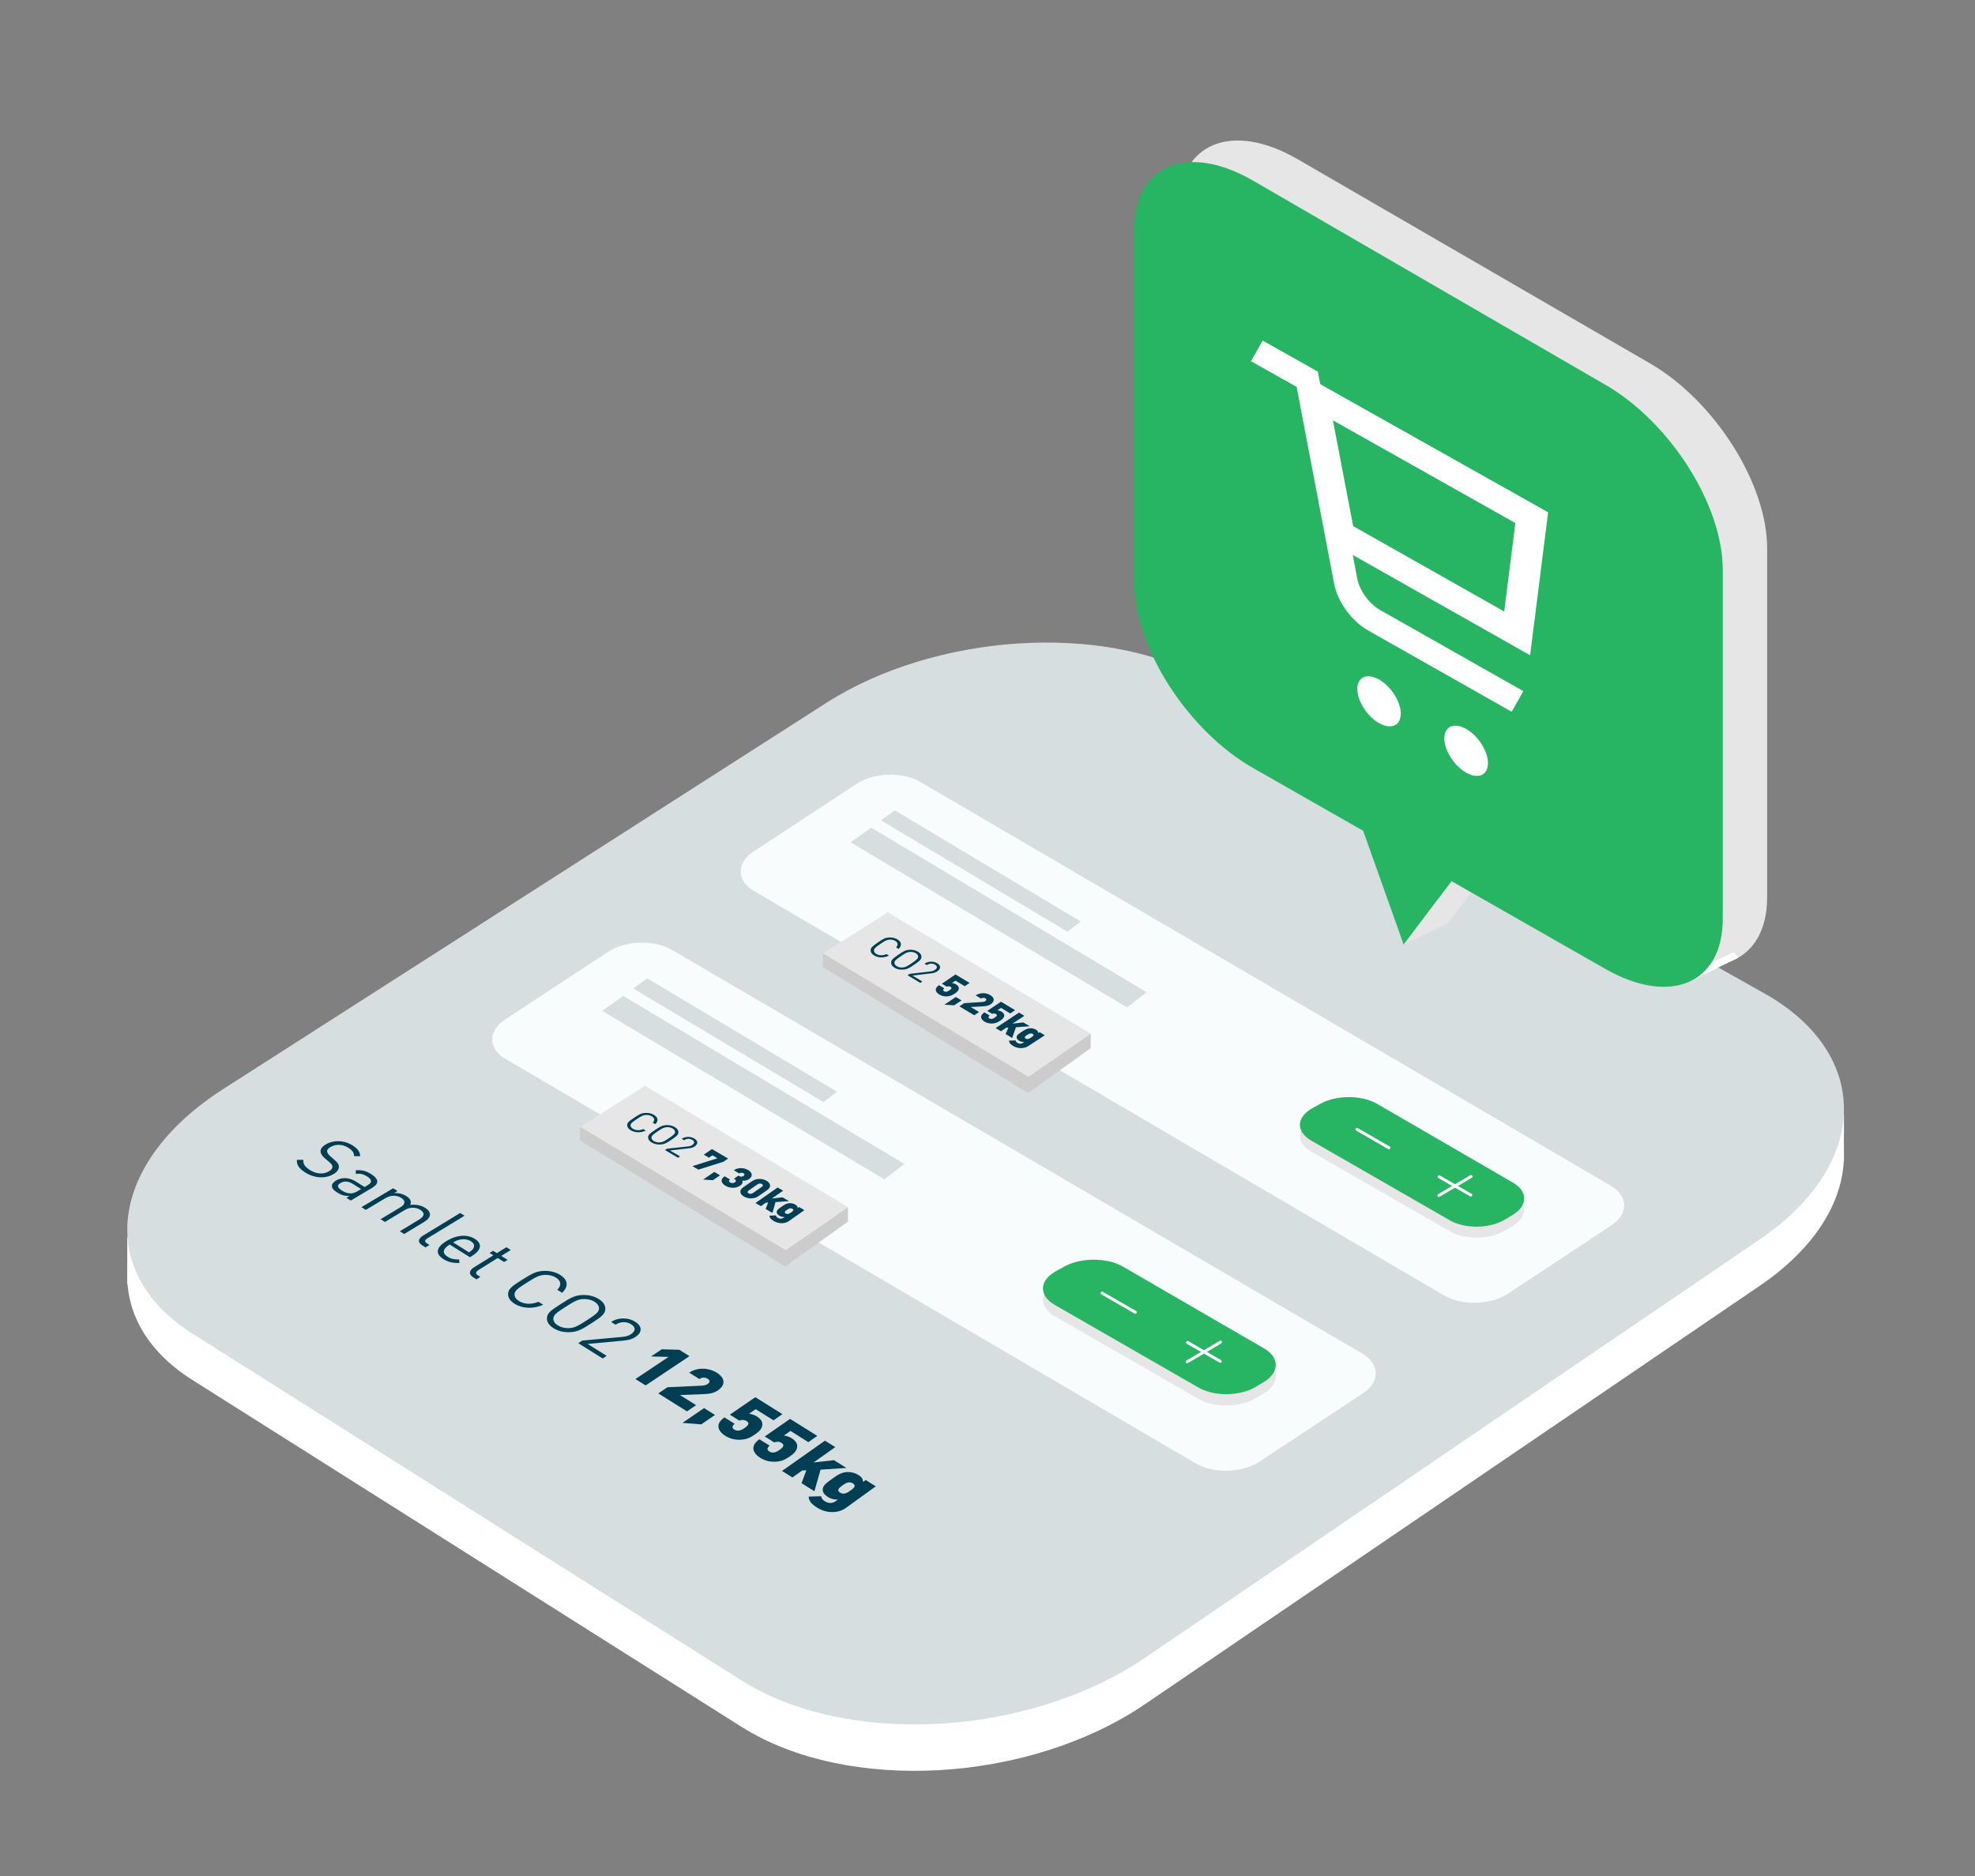 <?xml version="1.0" encoding="UTF-8"?>
<svg id="Lag_1" data-name="Lag 1" xmlns="http://www.w3.org/2000/svg" viewBox="0 0 1000 950">
  <rect x="0" y="0" width="1000" height="950" fill="#808080" stroke="none"/>
  <defs>
    <style>
      .cls-1 {
        fill: #d7dee0;
      }

      .cls-2, .cls-3 {
        fill: #fff;
      }

      .cls-3 {
        fill-rule: evenodd;
      }

      .cls-4 {
        stroke-width: 12px;
      }

      .cls-4, .cls-5 {
        fill: none;
        stroke: #fff;
        stroke-miterlimit: 10;
      }

      .cls-5 {
        stroke-linecap: round;
        stroke-width: 1.5px;
      }

      .cls-6 {
        fill: #f8fcfd;
      }

      .cls-7 {
        fill: #003e54;
      }

      .cls-8 {
        fill: #27b463;
      }

      .cls-9 {
        fill: #ccc;
      }

      .cls-10 {
        fill: #e6e6e6;
      }
    </style>
  </defs>
  <path class="cls-2" d="M375.5,874.5l-278.12-175.7c-49.63-31.35-42.19-86.78,15.71-123.86l305.23-195.46c55.15-35.31,140.28-40.88,191.01-12.4l283.94,159.42c54.47,30.58,53.91,86.39-2.22,124.59l-311.04,211.73c-59.08,40.22-151.1,45.41-204.52,11.66Z"/>
  <path class="cls-6" d="M728.63,454.63c1.52,4.27,3.04,8.54,4.56,12.8l-22.46,10.92c5.97-7.91,11.94-15.82,17.91-23.73Z"/>
  <line class="cls-5" x1="726.37" y1="565.35" x2="740.34" y2="573.42"/>
  <g>
    <line class="cls-5" x1="762.36" y1="586.13" x2="776.19" y2="594.11"/>
    <line class="cls-5" x1="776.29" y1="585.99" x2="762.22" y2="594.3"/>
  </g>
  <rect class="cls-2" x="929.22" y="564.04" width="4.42" height="23.87"/>
  <rect class="cls-2" x="64.43" y="626.57" width="4.42" height="23.87"/>
  <path class="cls-1" d="M375.5,851l-278.12-175.7c-49.63-31.35-42.19-86.78,15.71-123.86l305.23-195.46c55.15-35.31,140.28-40.88,191.01-12.4l283.94,159.42c54.47,30.58,53.91,86.39-2.22,124.59l-311.04,211.73c-59.08,40.22-151.1,45.41-204.52,11.66Z"/>
  <g>
    <path class="cls-7" d="M182.4,585.5h-3.09c.03-1.59-.77-2.92-3.02-4.33-2.91-1.82-6.31-1.86-8.93-.34-1.15.67-1.79,1.41-1.75,2.19.05.78.68,1.66,1.61,2.47l2.1,1.83c1.68,1.45,2.23,2.27,2.25,3.44.08,1.36-.83,2.7-2.76,3.84-4.12,2.41-9.62,2.05-14.17-.81-3.24-2.03-4.51-3.91-4.3-6.46h3.24c-.15,2.26.93,3.65,3.37,5.18,3.2,2.01,6.74,2.31,9.51.69,1.25-.73,1.9-1.52,1.86-2.38-.01-.8-.39-1.32-1.69-2.44l-2.13-1.81c-1.41-1.24-2.13-2.36-2.18-3.5-.04-1.29.82-2.49,2.72-3.59,3.96-2.29,9.17-2.14,13.44.53,2.76,1.72,3.8,3.32,3.9,5.5Z"/>
    <path class="cls-7" d="M188.54,601.45l-10.94,6.5-2.21-1.38,1.55-.92c-2.48.01-4.07-.43-6.1-1.7-2.08-1.31-2.82-2.25-2.77-3.54.03-.95.88-1.89,2.16-2.65,2.86-1.68,6.52-1.58,9.88.53l4.49,2.81,1.53-.91c2.32-1.37,2.45-2.76-.32-4.49-1.89-1.18-3.39-1.48-5.64-1.27l-.03-1.8c3.17-.27,5.25.35,7.72,1.89,4.06,2.54,4.13,4.88.67,6.93ZM172.4,599.08c-1.87,1.1-1.69,2.3.73,3.81,1.26.79,2.49,1.4,4.42,1.45,1.05.01,2.21-.38,3.55-1.17l1.74-1.03-4.19-2.62c-2.26-1.42-4.34-1.56-6.25-.44Z"/>
    <path class="cls-7" d="M217.69,614.99c-.02,1.34-.96,2.58-2.8,3.7l-10.24,6.21-2.22-1.39,9.86-5.97c2.82-1.71,2.8-3.47.53-4.89-2.21-1.38-5.23-1.48-7.76.04l-10.14,6.1-2.22-1.39,9.89-5.94c2.83-1.7,2.81-3.45.55-4.87-2.26-1.42-5.23-1.48-8.03.19l-9.91,5.92-2.21-1.39,16.06-9.57,2.2,1.38-1.75,1.05c2.37-.11,4.52.44,6.2,1.5,2.08,1.3,2.8,2.86,1.97,4.49,2.91-.32,5.5.19,7.62,1.51,1.63,1.02,2.43,2.19,2.41,3.33Z"/>
    <path class="cls-7" d="M216.27,629.7l1.2.76-2.01,1.23-1.61-1.01c-2.66-1.67-2.04-3.53.4-5.02l18.74-11.41,2.21,1.38-18.63,11.36c-1.56.95-1.85,1.74-.3,2.71Z"/>
    <path class="cls-7" d="M238.97,636.01l-1.03.64-10.26-6.43c-3.5,2.15-3.96,4.35-1.02,6.19,1.76,1.11,3.34,1.41,5.81,1.38l.13,1.81c-3.17.03-5.47-.36-8.04-1.97-4.05-2.54-4.12-5.73,1.52-9.18,5.16-3.16,10.49-3.49,14.34-1.09,3.95,2.47,3.31,5.7-1.44,8.64ZM232.53,627.82c-1.21.28-1.75.58-3.1,1.33l8.06,5.05c1.19-.85,1.68-1.19,2.14-1.94.8-1.3.46-2.66-1.17-3.69-1.63-1.02-3.83-1.24-5.93-.75Z"/>
    <path class="cls-7" d="M257.02,637.99l-1.75,1.1-3.25-2.03-9.72,6.06c-1.48.92-1.67,1.86-.24,2.75l1.18.74-2,1.25-1.58-.99c-2.61-1.64-2-3.64.35-5.1l9.8-6.09-1.91-1.2,1.76-1.09,1.91,1.2,4.82-2.99,2.22,1.39-4.81,3,3.25,2.03Z"/>
    <path class="cls-7" d="M284.58,654.66l-2.42-1.52c2.19-2.14,2.07-4.45-.69-6.17-1.49-.93-3.33-1.4-5.39-1.38-2.85.05-4.66.99-9.31,3.93s-6.17,4.09-6.24,5.9c-.03,1.31.73,2.48,2.23,3.42,2.78,1.74,6.47,1.79,9.87.37l2.43,1.52c-5.03,2.22-10.49,1.99-14.49-.51-2.31-1.45-3.34-3.15-3.3-4.9.07-2.66,1.93-3.99,7.14-7.28,5.19-3.27,7.28-4.43,11.48-4.47,2.75-.03,5.43.61,7.73,2.04,4,2.5,4.39,5.88.97,9.05Z"/>
    <path class="cls-7" d="M306.49,662.69c-.01,2.67-1.8,4.02-6.94,7.35-5.16,3.34-7.28,4.52-11.51,4.58-2.78.04-5.46-.58-7.78-2.04-2.32-1.45-3.36-3.17-3.33-4.93.04-2.68,1.89-4.02,7.07-7.34,5.16-3.3,7.24-4.48,11.43-4.53,2.75-.03,5.43.61,7.73,2.04,2.3,1.44,3.33,3.11,3.31,4.86ZM295.64,657.82c-2.85.05-4.65,1.01-9.27,3.97-4.64,2.97-6.13,4.13-6.19,5.95-.02,1.32.75,2.5,2.25,3.44,1.5.94,3.36,1.42,5.44,1.39,2.87-.06,4.67-1.03,9.3-4.02,4.6-2.98,6.08-4.13,6.13-5.94,0-1.31-.77-2.47-2.26-3.41-1.49-.93-3.34-1.41-5.4-1.38Z"/>
    <path class="cls-7" d="M314.91,677.03c1.94-.19,3.32-.57,4.54-1.37,2.41-1.58,2.56-3.52.12-5.04-2.06-1.29-5.03-1.67-7.91.21l-2.25-1.41c3.51-2.28,8.44-2.43,12.16-.11,3.65,2.28,3.79,5.36.13,7.75-1.78,1.17-3.51,1.58-6.3,1.84l-17.85,1.67,9.62,6.03-2.03,1.33-12.35-7.75,2.03-1.32,20.08-1.84Z"/>
    <path class="cls-7" d="M329.63,686.89l5.46-3.62,8.86.26,5.15,3.21-22.21,14.84-5.18-3.25,16.82-11.19-8.89-.25Z"/>
    <path class="cls-7" d="M354.83,701.72c1.69-.07,2.56-.25,3.49-.88,1.21-.82,1.34-1.81.02-2.64-.95-.59-2.51-1.01-4.21.14l-5.17-3.23c4.33-2.91,10.04-2.43,13.95,0,4.16,2.59,4.69,6.17.56,8.98-2.32,1.57-4.53,1.8-8.2,1.94l-10.98.42,8.17,5.12-4.62,3.14-14.52-9.1,4.64-3.12,16.87-.77Z"/>
    <path class="cls-7" d="M362.03,716.52l-6.98,4.77-9.54-.74,11-7.49,5.52,3.46Z"/>
    <path class="cls-7" d="M363.74,722.4c-.04-2.1,1.54-3.48,3.03-4.66l5.21,3.26c-1.29,1.1-1.53,2.1-.19,2.93.64.4,1.2.55,2.02.53.94-.02,1.94-.46,3.23-1.35,2.44-1.68,2.26-2.69.99-3.48-1.52-.95-2.89-.51-3.7-.25l-4.79-3,12.89-8.84,13.74,8.58-4.51,3.13-9.04-5.65-3.38,2.33c.78.05,2.51.44,3.91,1.31,1.97,1.23,2.82,2.61,2.85,3.8.06,2.39-1.65,3.91-3.72,5.34-2.65,1.84-4.58,2.63-7.91,2.71-1.95.04-4.6-.39-7.15-1.99-2.55-1.6-3.43-3.42-3.45-4.7Z"/>
    <path class="cls-7" d="M381.47,733.51c-.05-2.12,1.51-3.5,2.99-4.7l5.23,3.27c-1.29,1.11-1.51,2.11-.17,2.95.64.4,1.21.55,2.02.53.94-.02,1.93-.46,3.22-1.37,2.42-1.7,2.24-2.71.96-3.51-1.53-.96-2.89-.51-3.7-.24l-4.81-3.01,12.81-8.91,13.78,8.61-4.49,3.16-9.07-5.67-3.36,2.35c.78.04,2.51.44,3.91,1.31,1.97,1.23,2.83,2.62,2.87,3.82.08,2.4-1.62,3.94-3.68,5.38-2.64,1.86-4.56,2.66-7.89,2.74-1.95.05-4.6-.39-7.16-1.99-2.56-1.6-3.45-3.44-3.48-4.73Z"/>
    <path class="cls-7" d="M422.9,732.81l-10.98,7.78,10.35-1.16,6.3,3.94-13.1.86-3.11,10.94-6.52-4.09,2.44-6.54-2.09.12-4.97,3.52-5.26-3.3,21.73-15.33,5.22,3.26Z"/>
    <path class="cls-7" d="M409.43,757.87l6.41-.18c.04,1.05.73,1.86,1.92,2.61,2.22,1.39,4.24.72,5.31-.05l1.19-.86c-1.88.05-3.5-.35-5.11-1.35-1.67-1.05-2.54-2.29-2.59-3.59-.08-2.06,1.72-3.39,4.71-5.52,2.98-2.13,4.83-3.41,7.88-3.49,1.93-.05,3.85.46,5.52,1.5,1.76,1.1,2.27,2.11,2.34,3.49l1.33-.95,5.1,3.19-15.1,10.92c-3.88,2.8-9.79,2.89-14.54-.09-2.71-1.7-4.28-3.31-4.36-5.63ZM430.65,754.8c1.67-1.2,3.11-2.41,1.19-3.62-1.92-1.2-3.63-.15-5.3,1.04-1.67,1.2-3.12,2.42-1.2,3.62,1.93,1.21,3.64.15,5.31-1.05Z"/>
  </g>
  <path class="cls-10" d="M835.39,183.98l-178.39-103.38c-33.24-19.26-60.24-8.14-60.24,24.89v178.39c0,33.02,27,75.19,60.24,94.15,18.56,10.58,55.67,31.75,55.67,31.75,6.84,19.22,13.68,38.44,20.52,57.65,8.08-10.71,16.16-21.42,24.24-32.12,25.99,14.82,51.97,29.64,77.96,44.46,32.81,18.71,59.36,7.33,59.36-25.39v-176.76c0-32.72-26.55-74.63-59.36-93.65Z"/>
  <polygon class="cls-2" points="856.62 496.48 879.98 485.08 877.93 482.13 854.84 492.99 856.62 496.48"/>
  <g>
    <path class="cls-8" d="M812.93,490.7c-25.99-14.82-51.97-29.64-77.96-44.46-8.08,10.71-16.16,21.42-24.24,32.12-6.84-19.22-13.68-38.44-20.52-57.65,0,0-37.11-21.17-55.67-31.75-33.24-18.96-60.24-61.13-60.24-94.15V116.41c0-33.02,27-44.15,60.24-24.89l178.39,103.38c32.81,19.01,59.36,60.93,59.36,93.65v176.76c0,32.72-26.55,44.11-59.36,25.39Z"/>
    <g>
      <path class="cls-2" d="M709.25,361.4c0,6.1-4.93,8.24-11.01,4.79-6.07-3.45-11-11.19-11-17.29s4.92-8.24,11-4.8c6.08,3.45,11.01,11.19,11.01,17.29Z"/>
      <path class="cls-2" d="M742.34,391.26c6.1,3.47,11.05,1.33,11.05-4.79s-4.95-13.88-11.05-17.34c-6.1-3.46-11.04-1.31-11.04,4.79s4.94,13.87,11.04,17.33Z"/>
      <path class="cls-4" d="M636.36,177.7l25.54,14.35,19.46,102.25c1.45,7.6,7.41,15.82,14.32,19.74l72.67,41.18"/>
      <path class="cls-3" d="M656.78,187.98l127.08,71.45-9.12,72.4-101.41-57.38-16.55-86.47ZM674.88,212.86l10.26,53.57,76.48,43.22,5.64-44.79-92.37-52Z"/>
    </g>
  </g>
  <path class="cls-6" d="M731.23,656.03l-349.43-204.8c-8.97-5.26-9.06-14.23-.21-20.04l52.09-34.22c8.84-5.81,23.28-6.26,32.25-1.02l349.55,204.42c9.05,5.29,9.21,14.33.36,20.18l-52.17,34.47c-8.86,5.86-23.39,6.31-32.43,1Z"/>
  <g>
    <path class="cls-10" d="M734.12,623.52l-70.2-40.37c-7.88-4.53-7.59-11.91.6-16.44l4.04-2.24c8.1-4.49,20.9-4.46,28.63.02l68.88,39.94c7.58,4.4,7.55,11.68-.11,16.32l-3.82,2.31c-7.74,4.68-20.31,4.91-28.03.47Z"/>
    <g>
      <path class="cls-8" d="M734.12,617.98l-70.2-40.37c-7.88-4.53-7.59-11.91.6-16.44l4.04-2.24c8.1-4.49,20.9-4.46,28.63.02l68.88,39.94c7.58,4.4,7.55,11.68-.11,16.32l-3.82,2.31c-7.74,4.68-20.31,4.91-28.03.47Z"/>
      <line class="cls-5" x1="687.06" y1="571.89" x2="703.22" y2="581.22"/>
      <g>
        <line class="cls-5" x1="728.69" y1="595.93" x2="744.69" y2="605.17"/>
        <line class="cls-5" x1="744.81" y1="595.77" x2="728.53" y2="605.38"/>
      </g>
    </g>
  </g>
  <path class="cls-1" d="M453.06,410.38c31.38,18.76,62.77,37.51,94.15,56.27-2.25,1.72-4.49,3.43-6.73,5.15l-94.46-56.41c2.35-1.67,4.7-3.34,7.04-5.01Z"/>
  <path class="cls-1" d="M441.13,419.12c46.51,27.79,93.02,55.59,139.52,83.38-3.33,2.54-6.65,5.09-9.98,7.63l-139.98-83.59c3.48-2.47,6.96-4.95,10.44-7.42Z"/>
  <path class="cls-10" d="M449.56,462.02l-32.89,20.8c34.71,20.83,69.42,41.66,104.13,62.49,10.5-7.29,20.99-14.58,31.49-21.87-34.24-20.47-68.49-40.95-102.73-61.42Z"/>
  <path class="cls-9" d="M416.67,482.82c34.71,20.83,69.42,41.66,104.13,62.49,10.5-7.29,20.99-14.58,31.49-21.87l-.06,7.38-31.71,22.68-103.9-63.78.05-6.89Z"/>
  <g>
    <path class="cls-7" d="M455,480.54l-1.28-.77c1.12-1.18,1.03-2.42-.44-3.3-.79-.48-1.76-.7-2.84-.65-1.49.08-2.42.61-4.79,2.26-2.37,1.65-3.13,2.28-3.13,3.24,0,.7.42,1.3,1.21,1.77,1.46.88,3.37.85,5.11.05l1.28.77c-2.57,1.25-5.39,1.21-7.49-.05-1.22-.73-1.78-1.61-1.79-2.54-.02-1.41.92-2.15,3.56-3.99,2.65-1.84,3.72-2.5,5.91-2.6,1.44-.06,2.86.24,4.08.97,2.13,1.28,2.37,3.09.61,4.84Z"/>
    <path class="cls-7" d="M466.55,484.48c0,1.42-.93,2.16-3.59,3.99-2.66,1.83-3.75,2.47-5.94,2.56-1.44.06-2.83-.23-4.04-.96-1.21-.73-1.78-1.61-1.79-2.54-.01-1.41.93-2.15,3.58-3.98,2.66-1.84,3.73-2.49,5.93-2.59,1.45-.06,2.86.24,4.08.97,1.22.73,1.77,1.61,1.77,2.54ZM460.82,482.05c-1.49.07-2.43.61-4.81,2.25s-3.14,2.27-3.14,3.23c0,.69.42,1.3,1.21,1.77.79.47,1.75.7,2.83.65,1.49-.07,2.42-.6,4.8-2.24,2.39-1.64,3.15-2.27,3.17-3.24,0-.7-.42-1.3-1.21-1.78-.79-.47-1.76-.7-2.84-.65Z"/>
    <path class="cls-7" d="M471.01,491.94c1.02-.13,1.74-.34,2.38-.78,1.27-.86,1.35-1.89.06-2.66-1.09-.65-2.65-.81-4.16.22l-1.18-.71c1.84-1.26,4.43-1.41,6.4-.23,1.93,1.16,1.99,2.78.07,4.09-.94.64-1.84.87-3.3,1.05l-9.28,1.1,5.02,3.01-1.04.71-6.45-3.87,1.04-.71,10.45-1.22Z"/>
    <path class="cls-7" d="M473.81,501.27c0-1.07.83-1.78,1.62-2.4l2.69,1.61c-.69.57-.82,1.08-.13,1.49.33.2.62.27,1.05.25.49-.02,1.02-.25,1.71-.71,1.3-.88,1.22-1.39.56-1.78-.79-.47-1.51-.24-1.94-.09l-2.48-1.49,6.9-4.68,7.15,4.29-2.45,1.65-4.69-2.81-1.81,1.23c.41.02,1.32.2,2.04.63,1.02.61,1.45,1.31,1.44,1.92,0,1.22-.93,2.01-2.03,2.75-1.41.95-2.43,1.37-4.17,1.43-1.02.04-2.39-.16-3.7-.95-1.31-.79-1.75-1.7-1.76-2.35Z"/>
    <path class="cls-7" d="M486.82,506.6l-3.68,2.47-4.95-.3,5.77-3.89,2.85,1.71Z"/>
    <path class="cls-7" d="M497.06,507.42c.89-.05,1.35-.16,1.85-.49.65-.43.73-.95.04-1.36-.49-.3-1.32-.5-2.23.11l-2.69-1.62c2.32-1.56,5.34-1.37,7.38-.14,2.17,1.3,2.4,3.15.18,4.64-1.24.83-2.41.97-4.34,1.07l-5.76.32,4.23,2.54-2.44,1.63-7.5-4.5,2.43-1.63,8.85-.56Z"/>
    <path class="cls-7" d="M496.77,515.03c0-1.06.85-1.77,1.64-2.38l2.69,1.61c-.7.57-.83,1.07-.14,1.48.33.2.62.27,1.05.25.49-.02,1.02-.24,1.72-.71,1.31-.87,1.23-1.38.58-1.77-.79-.47-1.51-.24-1.95-.1l-2.48-1.49,6.96-4.64,7.14,4.28-2.47,1.64-4.68-2.81-1.83,1.22c.41.02,1.32.2,2.04.64,1.02.61,1.44,1.31,1.43,1.91-.01,1.21-.95,1.99-2.06,2.73-1.43.94-2.45,1.36-4.19,1.42-1.02.03-2.4-.17-3.71-.95-1.31-.79-1.75-1.7-1.74-2.34Z"/>
    <path class="cls-7" d="M518.66,514.4l-6.04,3.99,5.51-.64,3.23,1.94-6.97.5-1.91,5.44-3.32-1.99,1.43-3.26-1.1.07-2.69,1.77-2.68-1.61,11.84-7.83,2.69,1.62Z"/>
    <path class="cls-7" d="M510.9,526.97l3.36-.11c0,.52.33.91.94,1.27,1.13.68,2.2.34,2.79-.04l.65-.43c-.99.03-1.83-.16-2.64-.65-.85-.51-1.27-1.12-1.26-1.76.01-1.02.99-1.68,2.63-2.76,1.63-1.07,2.65-1.72,4.27-1.78,1.03-.03,2.03.21,2.89.72.9.54,1.14,1.04,1.13,1.73l.74-.48,2.61,1.57-8.34,5.45c-2.11,1.38-5.21,1.44-7.61,0-1.37-.82-2.15-1.6-2.14-2.74ZM522.13,525.37c.92-.6,1.72-1.21.74-1.8s-1.92-.06-2.83.54c-.92.6-1.72,1.21-.74,1.8s1.91.06,2.83-.54Z"/>
  </g>
  <g>
    <path class="cls-6" d="M605.44,741.07l-349.43-204.8c-8.97-5.26-9.06-14.23-.21-20.04l52.09-34.22c8.84-5.81,23.28-6.26,32.25-1.02l349.55,204.42c9.05,5.29,9.21,14.33.36,20.18l-52.17,34.47c-8.86,5.86-23.39,6.31-32.43,1Z"/>
    <g>
      <path class="cls-10" d="M606.9,708.44l-72.88-41.91c-8.18-4.7-7.88-12.36.63-17.07l4.2-2.32c8.41-4.66,21.7-4.63,29.72.02l71.51,41.46c7.87,4.56,7.84,12.13-.11,16.94l-3.97,2.4c-8.04,4.86-21.08,5.1-29.1.48Z"/>
      <g>
        <path class="cls-8" d="M606.9,702.69l-72.88-41.91c-8.18-4.7-7.88-12.36.63-17.07l4.2-2.32c8.41-4.66,21.7-4.63,29.72.02l71.51,41.46c7.87,4.56,7.84,12.13-.11,16.94l-3.97,2.4c-8.04,4.86-21.08,5.1-29.1.48Z"/>
        <line class="cls-5" x1="558.04" y1="654.84" x2="574.82" y2="664.53"/>
        <g>
          <line class="cls-5" x1="601.26" y1="679.8" x2="617.87" y2="689.38"/>
          <line class="cls-5" x1="617.99" y1="679.63" x2="601.09" y2="689.6"/>
        </g>
      </g>
    </g>
    <path class="cls-1" d="M327.73,495.42c32.03,19.14,64.06,38.29,96.1,57.43-2.29,1.75-4.58,3.5-6.87,5.25l-96.41-57.57c2.4-1.7,4.79-3.41,7.19-5.11Z"/>
    <path class="cls-1" d="M315.55,504.33c47.47,28.37,94.94,56.74,142.4,85.1-3.4,2.6-6.79,5.19-10.19,7.79l-142.87-85.32c3.55-2.52,7.1-5.05,10.65-7.57Z"/>
    <path class="cls-10" d="M326.64,549.84l-32.89,20.8c34.71,20.83,69.42,41.66,104.13,62.49,10.5-7.29,20.99-14.58,31.49-21.87-34.24-20.47-68.49-40.95-102.73-61.42Z"/>
    <path class="cls-9" d="M293.75,570.65c34.71,20.83,69.42,41.66,104.13,62.49,10.5-7.29,20.99-14.58,31.49-21.87l-.06,7.38-31.71,22.68-103.9-63.78.05-6.89Z"/>
    <g>
      <path class="cls-7" d="M331.81,569.27l-1.31-.77c1.09-1.14.97-2.34-.52-3.22-.8-.47-1.78-.7-2.86-.67-1.49.06-2.41.57-4.76,2.15s-3.11,2.2-3.1,3.14c.02.68.45,1.28,1.26,1.75,1.49.88,3.42.87,5.16.1l1.31.77c-2.56,1.2-5.42,1.14-7.57-.12-1.24-.73-1.83-1.6-1.86-2.51-.04-1.39.89-2.1,3.52-3.86,2.62-1.76,3.69-2.39,5.89-2.46,1.44-.04,2.87.26,4.1.99,2.16,1.26,2.45,3.03.74,4.72Z"/>
      <path class="cls-7" d="M343.48,573.23c.05,1.38-.86,2.11-3.46,3.88-2.61,1.78-3.69,2.4-5.89,2.47-1.45.05-2.86-.25-4.1-.98-1.24-.73-1.83-1.6-1.86-2.51-.05-1.39.88-2.1,3.5-3.87,2.62-1.77,3.68-2.4,5.87-2.47,1.44-.05,2.86.26,4.1.99,1.24.73,1.81,1.59,1.85,2.49ZM337.68,570.8c-1.49.06-2.41.57-4.75,2.16-2.35,1.59-3.1,2.2-3.08,3.15.02.68.46,1.28,1.26,1.75.81.47,1.79.7,2.87.66,1.49-.06,2.41-.58,4.76-2.17,2.34-1.59,3.09-2.2,3.07-3.14-.03-.68-.46-1.28-1.26-1.75-.8-.47-1.78-.7-2.86-.66Z"/>
      <path class="cls-7" d="M348.19,580.58c1.01-.12,1.73-.33,2.35-.75,1.23-.84,1.27-1.84-.04-2.61-1.11-.65-2.67-.81-4.14.19l-1.21-.71c1.79-1.22,4.37-1.34,6.36-.17,1.96,1.15,2.09,2.74.22,4.01-.91.62-1.8.85-3.26,1.01l-9.27,1.02,5.14,3.01-1.03.7-6.6-3.87,1.03-.7,10.43-1.13Z"/>
      <path class="cls-7" d="M360.74,585.03l-1.78,1.22-2.62-1.53,4.14-2.83,8.18,4.79-2.35,1.62-12.71,4-3.03-1.77,12.72-3.99-2.55-1.49Z"/>
      <path class="cls-7" d="M364.55,595.17l-3.57,2.46-4.97-.3,5.62-3.87,2.92,1.71Z"/>
      <path class="cls-7" d="M366.9,595.67l2.75,1.61c-.79.55-.65,1.14.03,1.54s1.62.44,2.43-.12c.68-.47.65-1.14-.09-1.57l-.39-.23,2.25-1.56.39.23c.82.48,1.7.28,2.2-.07.71-.49.56-1.05-.01-1.38-.57-.33-1.47-.38-2.15.1l-2.75-1.61c2.12-1.47,5.12-1.35,7.24-.11,2.21,1.29,2.45,3.21.5,4.56-1.23.86-2.47.9-3.44.8.23.68.27,1.57-1.08,2.51-2.37,1.64-5.36,1.31-7.46.08-1.98-1.16-2.98-3.03-.43-4.78Z"/>
      <path class="cls-7" d="M376.35,601.22l4.43-3.08c2.32-1.61,5.37-1.35,7.34-.19,1.98,1.16,2.66,3.07.34,4.69l-4.42,3.08c-2.33,1.62-5.38,1.36-7.37.2-1.98-1.16-2.66-3.08-.32-4.7ZM381.27,604.12l4.44-3.09c.79-.55.67-1.11.08-1.45s-1.47-.38-2.26.18l-4.45,3.09c-.79.55-.65,1.1-.06,1.44.59.34,1.46.39,2.25-.16Z"/>
      <path class="cls-7" d="M396.48,602.97l-5.7,3.99,5.4-.65,3.3,1.93-6.83.51-1.56,5.48-3.41-2,1.23-3.28-1.09.07-2.56,1.79-2.76-1.61,11.24-7.85,2.75,1.61Z"/>
      <path class="cls-7" d="M389.58,615.6l3.33-.13c.03.52.39.92,1.01,1.28,1.16.68,2.2.34,2.76-.05l.62-.43c-.98.04-1.82-.15-2.66-.64s-1.33-1.12-1.36-1.77c-.05-1.02.88-1.7,2.43-2.78,1.54-1.08,2.51-1.74,4.1-1.79,1.01-.04,2.01.21,2.89.72.92.54,1.19,1.04,1.23,1.73l.69-.49,2.67,1.56-7.85,5.53c-2,1.41-5.07,1.49-7.55.04-1.41-.83-2.24-1.62-2.29-2.77ZM400.6,613.94c.87-.61,1.62-1.22.61-1.81s-1.89-.05-2.76.55-1.62,1.22-.61,1.81,1.89.05,2.76-.56Z"/>
    </g>
  </g>
  <polygon class="cls-10" points="728.63 454.63 733.19 467.43 710.73 478.36 728.63 454.63"/>
</svg>
